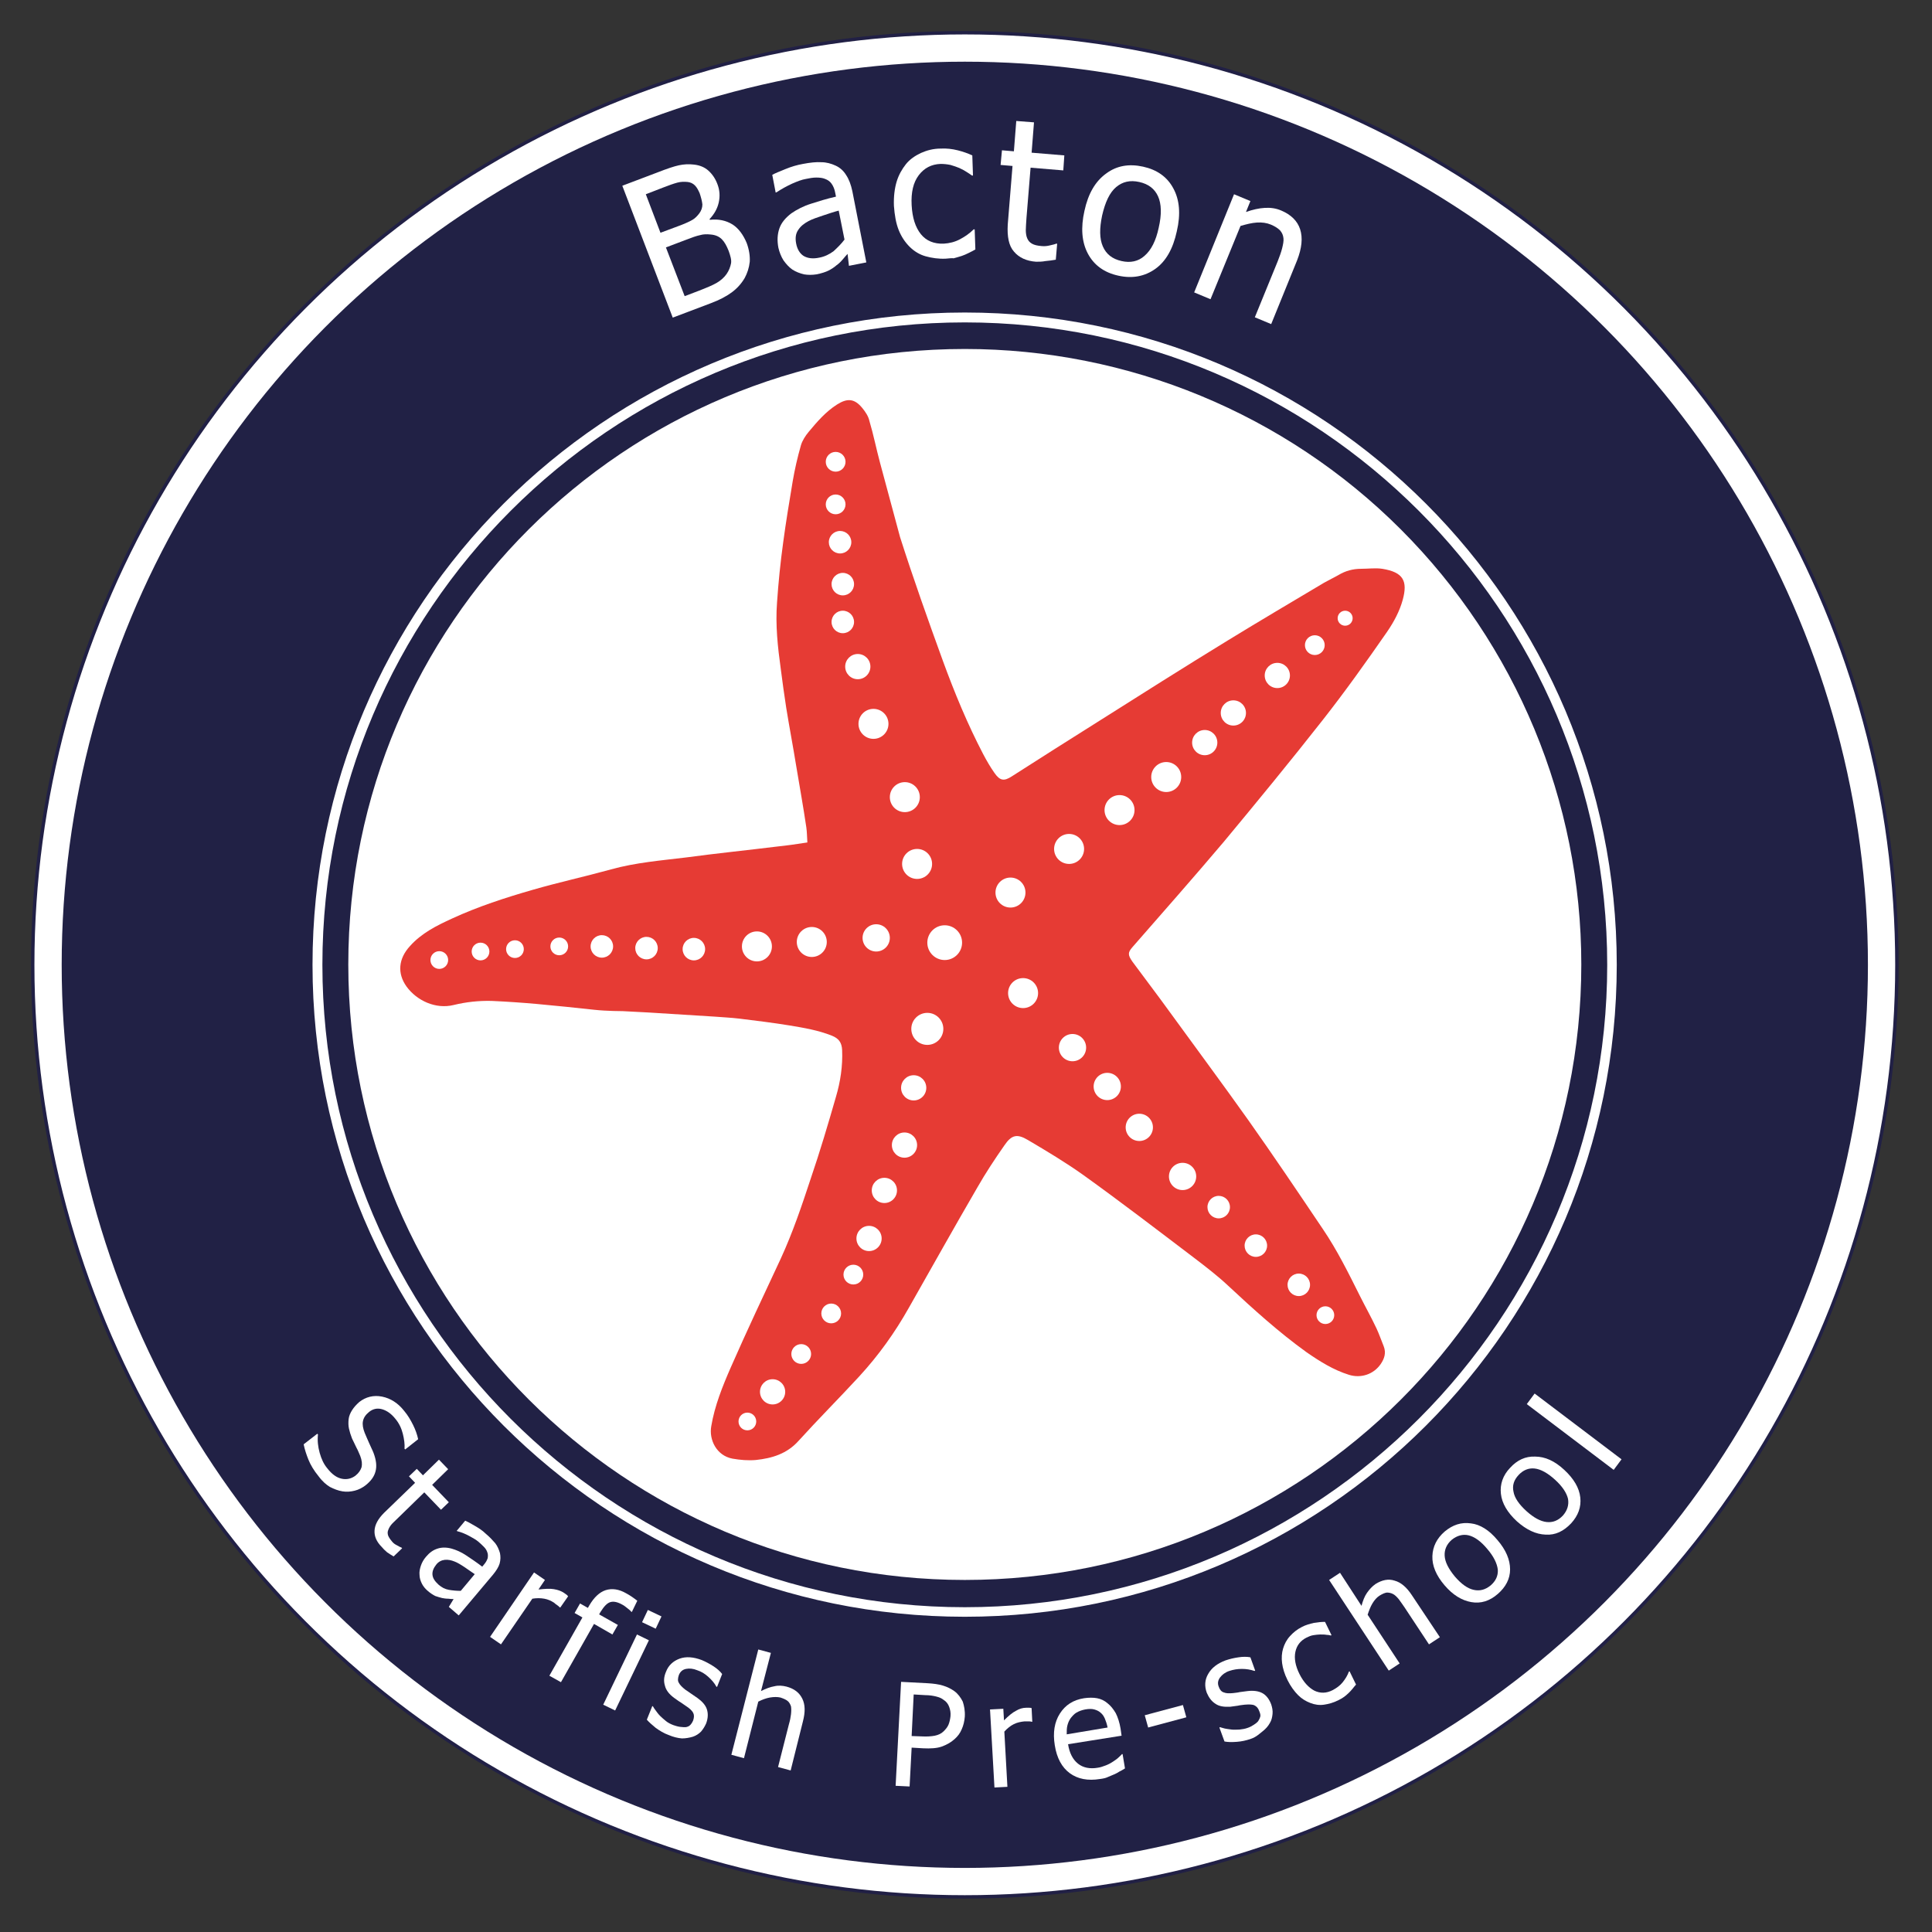 <?xml version="1.0" encoding="utf-8"?>
<!-- Generator: Adobe Illustrator 26.3.1, SVG Export Plug-In . SVG Version: 6.00 Build 0)  -->
<svg version="1.1" id="Layer_1" xmlns="http://www.w3.org/2000/svg" xmlns:xlink="http://www.w3.org/1999/xlink" x="0px" y="0px"
	 viewBox="0 0 566.9 566.9" style="enable-background:new 0 0 566.9 566.9;" xml:space="preserve">
<rect x="0" y="0" width="566.9" height="566.9" fill="#333333" stroke="none"/>
<style type="text/css">
	.st0{fill-rule:evenodd;clip-rule:evenodd;fill:#FFFFFF;stroke:#212045;stroke-miterlimit:10;}
	.st1{fill-rule:evenodd;clip-rule:evenodd;fill:#212145;}
	.st2{fill-rule:evenodd;clip-rule:evenodd;fill:#FFFFFF;}
	.st3{fill:#FFFFFF;}
	.st4{fill:#E63B34;}
</style>
<circle class="st0" cx="283.1" cy="283.1" r="273.5"/>
<circle class="st1" cx="283.1" cy="283.1" r="265"/>
<path class="st2" d="M102.2,283c0-99.8,81-180.6,180.9-180.6c48,0,94,19,127.9,52.9c33.9,33.9,53,79.8,53,127.7
	c0,99.8-81,180.6-180.9,180.6S102.2,382.7,102.2,283"/>
<path class="st3" d="M474.4,283.1c0,105.7-85.7,191.3-191.3,191.3S91.7,388.7,91.7,283.1S177.4,91.7,283.1,91.7
	S474.4,177.4,474.4,283.1z M471.6,283.1c0-103.9-84.6-188.5-188.5-188.5S94.6,179.1,94.6,283.1s84.6,188.5,188.5,188.5
	S471.6,387,471.6,283.1z"/>
<g>
	<path class="st3" d="M219.1,71.3c0.7,1.9,1,3.8,0.9,5.5c-0.2,1.8-0.7,3.3-1.5,4.8c-1,1.7-2.3,3.1-3.8,4.2c-1.5,1.1-3.5,2.2-6.2,3.2
		l-11.1,4.2l-14.8-38.7l10.3-3.9c2.8-1.1,4.9-1.8,6.3-2.1c1.4-0.3,2.9-0.4,4.5-0.2c1.7,0.2,3.1,0.8,4.2,1.8c1.1,1,2,2.3,2.6,3.9
		c0.7,1.8,0.8,3.6,0.4,5.4c-0.4,1.8-1.3,3.4-2.7,4.9l0.1,0.2c2.5-0.3,4.8,0.2,6.7,1.4C216.7,67,218.1,68.9,219.1,71.3z M205.3,56.7
		c-0.4-0.9-0.8-1.7-1.4-2.3c-0.6-0.6-1.3-0.9-2.1-1c-1-0.1-2-0.1-3.1,0.2s-2.5,0.8-4.3,1.5l-4.9,1.9l4.3,11.3l5.9-2.2
		c1.6-0.6,2.8-1.2,3.5-1.6s1.4-1.1,2-1.9c0.6-0.8,0.9-1.7,0.9-2.6C206,59,205.7,57.9,205.3,56.7z M213.8,73.6
		c-0.6-1.5-1.2-2.6-2-3.4s-1.9-1.3-3.4-1.4c-1-0.1-2-0.1-3,0.2c-1,0.2-2.4,0.7-4.2,1.4l-5.8,2.2l5.5,14.3l4.2-1.6
		c2.3-0.9,4-1.6,5.2-2.3c1.2-0.7,2.2-1.6,2.9-2.6c0.7-1,1.1-2.1,1.3-3.1S214.3,75,213.8,73.6z"/>
	<path class="st3" d="M248.7,74.5c-0.4,0.4-0.8,0.9-1.4,1.6c-0.6,0.7-1.2,1.3-1.8,1.7c-0.8,0.7-1.6,1.2-2.4,1.6
		c-0.8,0.4-2,0.8-3.5,1.1c-1.3,0.2-2.5,0.2-3.7,0c-1.2-0.3-2.3-0.7-3.4-1.4c-1-0.7-1.8-1.6-2.6-2.7c-0.7-1.1-1.2-2.4-1.5-3.7
		c-0.4-2.1-0.3-4,0.3-5.7s1.8-3.1,3.5-4.4c1.6-1.1,3.5-2.1,5.7-2.8s4.7-1.5,7.4-2.1l-0.2-1c-0.2-1.2-0.6-2.1-1.1-2.8
		c-0.5-0.7-1.1-1.1-1.9-1.4c-0.7-0.3-1.6-0.4-2.6-0.4s-2,0.2-3,0.4c-1.2,0.2-2.5,0.7-4.1,1.4c-1.5,0.7-3,1.5-4.5,2.5l-0.3,0.1
		l-1-5.2c0.9-0.5,2.2-1,3.9-1.7c1.7-0.7,3.4-1.2,5.1-1.5c2.1-0.4,3.9-0.6,5.4-0.5c1.5,0,2.9,0.4,4.2,1c1.3,0.6,2.3,1.5,3.1,2.8
		c0.8,1.2,1.4,2.8,1.8,4.7l4.1,20.9l-5.1,1L248.7,74.5z M247.8,70.3l-1.7-8.5c-1.2,0.3-2.7,0.8-4.5,1.4c-1.8,0.6-3.3,1.1-4.4,1.7
		c-1.3,0.7-2.3,1.5-3,2.6c-0.7,1-0.9,2.3-0.6,3.9c0.3,1.7,1.1,3,2.2,3.7c1.2,0.7,2.7,0.9,4.6,0.5c1.6-0.3,3-1,4.2-1.9
		C245.8,72.6,246.9,71.5,247.8,70.3z"/>
	<path class="st3" d="M277.5,75.9c-2.1,0.1-4.1-0.2-5.9-0.7s-3.4-1.5-4.7-2.8c-1.3-1.3-2.4-2.9-3.2-4.9c-0.8-2-1.2-4.4-1.4-7.1
		c-0.1-2.7,0.2-5.1,0.8-7.1s1.6-3.7,2.7-5.1s2.7-2.5,4.4-3.3c1.8-0.8,3.7-1.3,5.8-1.3c1.7-0.1,3.4,0.1,5,0.5c1.6,0.4,3,0.9,4.3,1.5
		l0.2,5.9l-0.3,0c-0.4-0.3-0.9-0.6-1.5-1c-0.6-0.4-1.3-0.8-2.2-1.2c-0.7-0.3-1.6-0.6-2.6-0.9c-1-0.2-1.9-0.3-2.9-0.3
		c-2.7,0.1-4.8,1.2-6.4,3.3c-1.6,2.1-2.3,5-2.1,8.8c0.2,3.7,1.1,6.5,2.7,8.5s3.9,2.9,6.7,2.8c1.7-0.1,3.3-0.5,4.8-1.3
		c1.5-0.8,2.8-1.7,4-2.9l0.3,0l0.2,5.9c-0.5,0.3-1.1,0.6-1.9,1c-0.8,0.4-1.5,0.7-2.1,0.9c-0.9,0.3-1.7,0.5-2.4,0.7
		C279.5,75.7,278.6,75.8,277.5,75.9z"/>
	<path class="st3" d="M304,76.8c-2.8-0.2-5-1.2-6.5-3c-1.5-1.7-2-4.4-1.8-7.9l1.4-17.2l-3.5-0.3l0.4-4.3l3.5,0.3l0.7-8.9l5.2,0.4
		l-0.7,8.9l9.6,0.8L312,50l-9.6-0.8l-1.2,14.7c-0.1,1.6-0.2,2.8-0.2,3.6s0.1,1.7,0.4,2.4c0.3,0.7,0.7,1.2,1.4,1.6
		c0.7,0.4,1.6,0.6,2.8,0.7c0.9,0.1,1.7,0,2.5-0.2c0.8-0.2,1.4-0.3,1.8-0.5l0.3,0l-0.4,4.7c-1,0.2-2,0.3-3,0.4
		C305.8,76.8,304.8,76.8,304,76.8z"/>
	<path class="st3" d="M345.3,67.9c-1.1,5.1-3.2,8.8-6.3,11c-3.1,2.2-6.7,2.9-10.8,2c-4.2-0.9-7.2-3.1-9-6.5c-1.8-3.4-2.1-7.6-1-12.5
		c1.1-5.1,3.2-8.7,6.4-11c3.1-2.3,6.7-2.9,10.8-2c4.1,0.9,7.1,3,8.9,6.4C346.1,58.6,346.5,62.8,345.3,67.9z M340,66.8
		c0.9-3.9,0.8-7-0.2-9.2c-1-2.2-2.8-3.6-5.5-4.2c-2.7-0.6-4.9-0.1-6.8,1.5c-1.9,1.6-3.2,4.4-4.1,8.3c-0.8,3.8-0.8,6.8,0.2,9.1
		c1,2.3,2.8,3.7,5.5,4.3c2.6,0.6,4.9,0.1,6.7-1.5C337.8,73.4,339.2,70.6,340,66.8z"/>
	<path class="st3" d="M373,95.1l-4.8-2l6.7-16.4c0.5-1.3,1-2.6,1.3-3.8c0.3-1.2,0.5-2.2,0.4-3c-0.1-0.9-0.4-1.6-1-2.3
		c-0.6-0.6-1.5-1.2-2.7-1.7c-1.2-0.5-2.6-0.7-4.1-0.6c-1.5,0.1-3.1,0.5-4.8,1l-8.8,21.5l-4.8-2l11.7-28.8l4.8,2l-1.3,3.2
		c2-0.7,3.8-1.1,5.5-1.2s3.3,0.1,4.9,0.8c2.8,1.2,4.7,3,5.5,5.5c0.8,2.5,0.5,5.5-0.9,9.1L373,95.1z"/>
</g>
<g>
	<path class="st3" d="M93.5,433.2c-1.4-1.7-2.4-3.4-3-4.9c-0.6-1.5-1.1-3-1.4-4.5l4-3.1l0.2,0.2c-0.2,1.8,0,3.6,0.5,5.4
		c0.5,1.8,1.2,3.3,2.2,4.5c1.4,1.8,2.8,2.8,4.3,3.1c1.4,0.3,2.8,0,4-0.9c1-0.8,1.5-1.6,1.8-2.5c0.2-0.9,0.1-2-0.4-3.3
		c-0.4-0.9-0.7-1.7-1.1-2.4c-0.3-0.7-0.8-1.6-1.3-2.7c-0.4-1-0.7-2-0.9-2.9c-0.2-0.9-0.2-1.8-0.1-2.8c0.1-0.9,0.5-1.8,1-2.6
		c0.5-0.8,1.2-1.6,2.1-2.4c1.9-1.5,4.2-2.1,6.7-1.6c2.5,0.5,4.7,1.9,6.5,4.2c1.1,1.3,1.9,2.7,2.6,4.1c0.7,1.4,1.2,2.8,1.5,4.2
		l-3.8,3l-0.2-0.2c0.1-1.3-0.1-2.8-0.5-4.4c-0.4-1.6-1.1-3.1-2.2-4.4c-1.2-1.5-2.5-2.4-3.9-2.8s-2.7-0.1-3.8,0.8
		c-1,0.8-1.6,1.7-1.8,2.7c-0.2,1,0,2.1,0.5,3.4c0.3,0.8,0.8,1.8,1.3,3c0.5,1.2,1,2.1,1.3,2.9c0.8,2.1,1,3.9,0.6,5.4
		c-0.4,1.6-1.4,2.9-2.9,4.1c-0.9,0.7-2,1.3-3.2,1.6c-1.2,0.3-2.4,0.4-3.6,0.2c-1.3-0.2-2.5-0.7-3.7-1.3
		C95.8,435.7,94.6,434.7,93.5,433.2z"/>
	<path class="st3" d="M112,453.9c-1.5-1.5-2.2-3.1-2.1-4.8s1-3.4,2.8-5.2l9.1-8.8l-1.8-1.9l2.3-2.2l1.8,1.9l4.7-4.6l2.7,2.8
		l-4.7,4.6l4.9,5.1l-2.3,2.2l-4.9-5.1l-7.8,7.6c-0.8,0.8-1.5,1.4-1.9,1.9c-0.4,0.5-0.7,1-0.9,1.6c-0.2,0.5-0.2,1,0,1.6
		c0.2,0.5,0.6,1.1,1.2,1.8c0.4,0.5,0.9,0.8,1.5,1.1c0.5,0.3,0.9,0.5,1.2,0.6l0.2,0.2l-2.5,2.4c-0.7-0.4-1.3-0.8-1.9-1.2
		C112.9,454.9,112.4,454.4,112,453.9z"/>
	<path class="st3" d="M133.1,469.2c-0.4,0-0.9,0-1.6-0.1c-0.7,0-1.3-0.1-1.8-0.2c-0.8-0.2-1.4-0.4-2-0.6c-0.6-0.3-1.4-0.8-2.2-1.5
		c-0.7-0.6-1.3-1.3-1.7-2.1s-0.7-1.7-0.7-2.6c-0.1-0.9,0.1-1.8,0.4-2.7c0.3-0.9,0.8-1.8,1.5-2.6c1-1.2,2.1-2,3.4-2.4
		c1.2-0.4,2.6-0.4,4.1,0c1.4,0.4,2.8,1,4.3,2c1.5,1,3,2,4.7,3.3l0.5-0.6c0.6-0.7,0.9-1.3,1.1-1.9c0.1-0.6,0.1-1.2-0.1-1.7
		c-0.2-0.6-0.5-1.1-1-1.6c-0.5-0.5-1-1-1.6-1.5c-0.7-0.6-1.6-1.1-2.7-1.7c-1.1-0.6-2.3-1.1-3.5-1.4l-0.2-0.1l2.5-3
		c0.7,0.3,1.6,0.8,2.8,1.5s2.3,1.4,3.2,2.3c1.2,1,2.1,2,2.8,2.8c0.7,0.9,1.1,1.9,1.4,2.9c0.2,1,0.2,2-0.1,3.1c-0.3,1-1,2.1-1.9,3.2
		l-10.1,12l-2.9-2.5L133.1,469.2z M135.2,466.8l4.1-4.9c-0.8-0.5-1.7-1.2-2.9-2c-1.2-0.8-2.2-1.4-3-1.7c-1-0.4-1.9-0.6-2.9-0.5
		c-0.9,0.1-1.8,0.5-2.5,1.4c-0.8,1-1.2,2-1.1,3s0.7,1.9,1.8,2.9c0.9,0.8,1.9,1.3,3,1.5C132.9,466.7,134,466.8,135.2,466.8z"/>
	<path class="st3" d="M164.4,471.7l-0.2-0.1c-0.2-0.2-0.4-0.4-0.7-0.6c-0.3-0.2-0.6-0.4-0.9-0.7c-0.9-0.6-1.8-1-2.9-1.2
		c-1.1-0.2-2.3-0.2-3.5,0l-9.2,13.4l-3.2-2.2l12.9-18.9l3.2,2.2l-1.9,2.8c1.9-0.2,3.4-0.3,4.5-0.1c1.2,0.2,2.1,0.5,3,1.1
		c0.3,0.2,0.6,0.4,0.7,0.5c0.2,0.1,0.3,0.3,0.5,0.5L164.4,471.7z"/>
	<path class="st3" d="M185.4,473l-0.2-0.1c-0.2-0.3-0.6-0.6-1.1-1c-0.5-0.4-1-0.8-1.4-1c-1.4-0.8-2.6-1.1-3.6-0.8
		c-1,0.3-1.9,1.3-2.9,2.9l-0.4,0.7l5.5,3.1l-1.6,2.8l-5.4-3.1l-9.7,17.1l-3.4-1.9l9.7-17.1l-2.3-1.3l1.6-2.8l2.3,1.3l0.4-0.7
		c1.4-2.4,3-3.9,4.8-4.5c1.9-0.6,3.9-0.3,6,0.9c0.6,0.3,1.2,0.7,1.8,1.1s1.1,0.8,1.5,1.1L185.4,473z"/>
	<path class="st3" d="M180.5,501.9l-3.5-1.7l9.9-20.6l3.5,1.7L180.5,501.9z M192.4,477.9l-4-1.9l1.7-3.6l4,1.9L192.4,477.9z"/>
	<path class="st3" d="M196.2,509.1c-1.4-0.5-2.7-1.3-3.8-2.1c-1.1-0.9-2-1.7-2.6-2.4l1.6-4l0.2,0.1c0.2,0.4,0.5,0.8,0.8,1.2
		s0.7,1,1.3,1.6c0.5,0.5,1.1,1,1.7,1.5c0.6,0.5,1.4,0.9,2.2,1.2c0.6,0.2,1.2,0.4,1.9,0.5c0.7,0.1,1.3,0.1,1.7,0.1
		c0.6-0.1,1-0.3,1.3-0.6c0.3-0.3,0.6-0.7,0.9-1.4c0.3-0.9,0.3-1.6,0-2.2c-0.3-0.6-1-1.3-2.1-2c-0.4-0.3-1-0.7-1.6-1.1
		c-0.7-0.4-1.3-0.9-1.9-1.3c-1.5-1.1-2.4-2.3-2.7-3.6c-0.4-1.3-0.3-2.6,0.3-4c0.7-1.9,2.1-3.2,4-3.9c1.9-0.7,4.1-0.5,6.5,0.4
		c1.2,0.5,2.3,1.1,3.4,1.8s2,1.5,2.6,2.3l-1.5,3.8l-0.2-0.1c-0.6-1.1-1.4-2-2.4-2.9c-1-0.9-2-1.5-3.2-1.9c-1.2-0.5-2.3-0.6-3.3-0.4
		c-1,0.2-1.7,0.8-2.1,1.8c-0.3,0.9-0.4,1.7,0,2.3c0.3,0.6,1,1.3,1.9,2c0.5,0.3,1,0.7,1.6,1.1c0.6,0.4,1.2,0.8,1.9,1.3
		c1.4,1,2.4,2.1,2.8,3.3c0.4,1.2,0.4,2.6-0.2,4.2c-0.4,0.9-0.9,1.7-1.5,2.4c-0.7,0.7-1.5,1.2-2.4,1.5c-1,0.3-2.1,0.5-3.2,0.5
		C198.9,510,197.6,509.7,196.2,509.1z"/>
	<path class="st3" d="M232,519.5l-3.7-1l3.2-12.6c0.3-1,0.5-2,0.6-2.9c0.1-0.9,0.1-1.7,0-2.3c-0.2-0.6-0.5-1.2-1-1.6
		c-0.5-0.4-1.2-0.7-2.1-1c-0.9-0.2-1.9-0.2-3.1,0c-1.1,0.2-2.2,0.6-3.4,1.2l-4.2,16.6l-3.7-1l7.9-30.9l3.7,1l-2.9,11.2
		c1.4-0.7,2.7-1.2,3.9-1.4c1.2-0.3,2.4-0.2,3.6,0.1c2.2,0.6,3.7,1.7,4.6,3.5c0.9,1.8,0.9,4,0.2,6.7L232,519.5z"/>
	<path class="st3" d="M283.1,503.7c-0.1,1.3-0.4,2.6-0.9,3.7c-0.5,1.2-1.2,2.1-2.1,2.9c-1.1,1-2.4,1.7-3.8,2.2
		c-1.4,0.5-3.3,0.6-5.4,0.5l-3.4-0.2l-0.6,11.4l-4.1-0.2l1.6-30.5l7.7,0.4c1.8,0.1,3.3,0.3,4.6,0.7c1.3,0.4,2.3,0.9,3.3,1.6
		c1.1,0.8,1.9,1.9,2.5,3.1C282.9,500.5,283.2,502,283.1,503.7z M278.9,503.6c0.1-1.1-0.1-2-0.4-2.8c-0.3-0.8-0.8-1.5-1.6-2
		c-0.6-0.5-1.4-0.8-2.2-1c-0.8-0.2-1.9-0.4-3.2-0.4l-3.4-0.2l-0.6,12.2l2.8,0.1c1.6,0.1,3,0,4-0.2c1-0.2,1.9-0.6,2.6-1.3
		c0.6-0.6,1.1-1.2,1.4-1.9C278.6,505.4,278.8,504.5,278.9,503.6z"/>
	<path class="st3" d="M302.9,505.2l-0.2,0c-0.3-0.1-0.6-0.1-0.9-0.1c-0.3,0-0.7,0-1.2,0c-1,0.1-2.1,0.3-3.1,0.8s-1.9,1.2-2.8,2.2
		l0.9,16.2l-3.8,0.2l-1.3-22.9l3.9-0.2l0.2,3.4c1.3-1.3,2.5-2.3,3.5-2.8c1-0.6,2-0.9,3-0.9c0.4,0,0.7,0,0.9,0c0.2,0,0.4,0,0.7,0.1
		L302.9,505.2z"/>
	<path class="st3" d="M322.8,522c-3.6,0.6-6.6,0-8.9-1.7c-2.3-1.7-3.8-4.4-4.4-8.2c-0.6-3.7-0.1-6.8,1.5-9.3c1.6-2.5,3.9-4,7.1-4.5
		c1.4-0.2,2.7-0.2,3.8,0c1.1,0.2,2.2,0.7,3.1,1.5c0.9,0.7,1.7,1.7,2.4,2.9c0.6,1.2,1.1,2.7,1.4,4.5l0.3,2.1l-15.7,2.5
		c0.4,2.6,1.4,4.5,2.9,5.7c1.5,1.2,3.5,1.6,5.8,1.2c0.8-0.1,1.6-0.4,2.4-0.7c0.8-0.3,1.5-0.7,2.1-1.1c0.6-0.4,1.2-0.8,1.6-1.2
		c0.4-0.4,0.8-0.7,1-1l0.2,0l0.7,4.2c-0.4,0.2-0.9,0.6-1.6,0.9c-0.6,0.4-1.2,0.7-1.7,0.9c-0.7,0.3-1.4,0.6-1.9,0.8
		C324.5,521.7,323.7,521.9,322.8,522z M325,506.9c-0.2-1-0.5-1.9-0.8-2.6c-0.3-0.7-0.7-1.3-1.2-1.7c-0.5-0.5-1.2-0.8-1.9-1
		c-0.7-0.2-1.6-0.2-2.7,0c-1,0.2-1.8,0.5-2.5,0.9c-0.7,0.4-1.2,1-1.7,1.6c-0.5,0.7-0.8,1.4-1,2.2c-0.2,0.8-0.2,1.6-0.2,2.6
		L325,506.9z"/>
	<path class="st3" d="M348.1,503.9l-11.2,3l-1-3.6l11.2-3L348.1,503.9z"/>
	<path class="st3" d="M367.1,510.2c-1.4,0.5-2.8,0.8-4.2,0.9c-1.4,0.1-2.6,0.1-3.6-0.1l-1.5-4.1l0.2-0.1c0.4,0.1,0.9,0.3,1.4,0.4
		s1.2,0.2,2,0.3c0.7,0.1,1.5,0,2.3,0c0.8-0.1,1.6-0.2,2.4-0.5c0.6-0.2,1.2-0.5,1.8-0.9c0.6-0.4,1-0.7,1.3-1.1
		c0.3-0.5,0.5-0.9,0.6-1.3c0.1-0.4,0-0.9-0.3-1.6c-0.3-0.9-0.8-1.4-1.4-1.7c-0.6-0.3-1.6-0.3-2.9-0.2c-0.5,0.1-1.2,0.1-2,0.3
		c-0.8,0.1-1.5,0.2-2.2,0.3c-1.8,0.1-3.3-0.1-4.4-0.9c-1.1-0.7-1.9-1.8-2.5-3.2c-0.7-1.9-0.6-3.8,0.4-5.5c1-1.8,2.7-3.1,5.1-4
		c1.2-0.4,2.4-0.7,3.8-0.9c1.3-0.2,2.5-0.2,3.5,0l1.4,3.9l-0.2,0.1c-1.2-0.4-2.4-0.6-3.7-0.6c-1.3,0-2.5,0.2-3.7,0.6
		c-1.2,0.4-2.1,1.1-2.7,1.9c-0.6,0.8-0.8,1.7-0.4,2.7c0.3,0.9,0.8,1.5,1.5,1.7c0.7,0.3,1.6,0.3,2.7,0.2c0.6-0.1,1.2-0.1,2-0.3
		c0.7-0.1,1.5-0.2,2.3-0.3c1.7-0.2,3.2,0,4.3,0.6c1.1,0.6,2,1.7,2.6,3.3c0.3,0.9,0.5,1.9,0.4,2.8c-0.1,1-0.3,1.9-0.8,2.7
		c-0.5,0.9-1.2,1.7-2.1,2.4S368.6,509.7,367.1,510.2z"/>
	<path class="st3" d="M392.7,498.9c-1.4,0.7-2.8,1.1-4.2,1.3s-2.7,0-4-0.5c-1.3-0.5-2.5-1.2-3.6-2.3c-1.1-1.1-2.2-2.6-3.1-4.4
		c-0.9-1.8-1.4-3.5-1.6-5c-0.2-1.5-0.1-3,0.3-4.3c0.4-1.3,1-2.5,2-3.6c1-1.1,2.1-2,3.5-2.7c1.1-0.6,2.3-0.9,3.5-1.2
		c1.2-0.2,2.3-0.3,3.3-0.3l1.9,3.9l-0.2,0.1c-0.3-0.1-0.8-0.2-1.3-0.2c-0.5-0.1-1.1-0.1-1.8-0.1c-0.6,0-1.3,0.1-2,0.2
		c-0.7,0.1-1.4,0.4-2,0.7c-1.8,0.9-2.9,2.3-3.3,4.2c-0.4,1.9,0,4.1,1.2,6.5c1.2,2.4,2.7,4,4.4,4.9c1.7,0.8,3.5,0.8,5.4-0.2
		c1.1-0.6,2.1-1.3,2.9-2.3c0.8-1,1.4-2,1.8-3.1l0.2-0.1l1.9,3.9c-0.3,0.3-0.6,0.7-1,1.2c-0.4,0.5-0.8,0.9-1.1,1.2
		c-0.5,0.5-1,0.9-1.4,1.2S393.5,498.5,392.7,498.9z"/>
	<path class="st3" d="M422.5,480.4l-3.2,2.1l-7.2-10.9c-0.6-0.9-1.2-1.7-1.7-2.4c-0.6-0.7-1.1-1.2-1.7-1.5c-0.6-0.3-1.2-0.4-1.8-0.4
		c-0.6,0.1-1.3,0.4-2.1,0.9c-0.8,0.5-1.5,1.3-2.1,2.3c-0.6,1-1,2.1-1.4,3.3l9.4,14.3l-3.2,2.1L390,463.6l3.2-2.1l6.3,9.7
		c0.4-1.5,0.9-2.8,1.6-3.8s1.5-1.9,2.5-2.6c1.9-1.2,3.8-1.6,5.6-1c1.9,0.5,3.6,2,5.1,4.3L422.5,480.4z"/>
	<path class="st3" d="M439.4,451.9c2.5,2.9,3.7,5.8,3.7,8.6s-1.3,5.2-3.6,7.2c-2.4,2.1-5,2.9-7.8,2.4c-2.8-0.5-5.4-2.1-7.8-4.9
		c-2.5-2.9-3.7-5.8-3.6-8.6c0.1-2.8,1.3-5.2,3.6-7.2c2.4-2,4.9-2.8,7.7-2.4C434.3,447.3,437,449,439.4,451.9z M436.4,454.5
		c-1.9-2.3-3.8-3.6-5.5-4s-3.4,0.1-4.9,1.3c-1.5,1.3-2.2,2.9-2.1,4.7c0.1,1.8,1.1,3.8,3,6.1c1.9,2.2,3.7,3.5,5.5,3.9
		c1.8,0.4,3.4,0,5-1.3c1.5-1.3,2.2-2.8,2.1-4.6C439.3,458.8,438.3,456.7,436.4,454.5z"/>
	<path class="st3" d="M459,431.3c2.8,2.6,4.4,5.3,4.7,8.1c0.3,2.8-0.6,5.3-2.7,7.6c-2.2,2.3-4.6,3.5-7.5,3.3
		c-2.8-0.1-5.6-1.4-8.4-3.9c-2.8-2.6-4.4-5.3-4.7-8.1c-0.3-2.8,0.6-5.4,2.7-7.6c2.1-2.3,4.5-3.4,7.3-3.3
		C453.4,427.4,456.2,428.7,459,431.3z M456.3,434.2c-2.2-2-4.2-3.1-6-3.3c-1.8-0.2-3.4,0.5-4.7,1.9c-1.4,1.5-1.9,3.1-1.5,4.9
		c0.3,1.8,1.6,3.7,3.8,5.7c2.1,1.9,4.1,3,5.9,3.2c1.8,0.2,3.4-0.4,4.8-1.9c1.3-1.5,1.8-3.1,1.5-4.9
		C459.7,438.1,458.5,436.2,456.3,434.2z"/>
	<path class="st3" d="M475.8,428.2l-2.3,3.1L448,412l2.3-3.1L475.8,428.2z"/>
</g>
<g>
	<path class="st4" d="M264.1,157.6c3.9,12.2,8.2,24.3,12.6,36.4c3.4,9.3,7.2,18.5,11.8,27.3c1,1.9,2.1,3.8,3.3,5.5
		c1.6,2.3,2.8,2.5,5.1,1c8.3-5.3,16.6-10.6,24.9-15.8c12.8-8.1,25.6-16.2,38.5-24.1c9.3-5.7,18.8-11.3,28.2-16.9
		c1.4-0.8,2.9-1.5,4.3-2.3c2-1.2,4.2-1.8,6.6-1.8c2.1,0,4.2-0.3,6.2,0c6.2,1,7.5,3.6,6,9.1c-0.9,3.3-2.6,6.5-4.6,9.4
		c-6.1,8.8-12.3,17.5-18.9,25.9c-9.5,12.1-19.2,23.9-29,35.7c-8.8,10.4-17.8,20.6-26.8,30.9c-1.4,1.6-1.4,2.3,0,4.3
		c3.6,4.9,7.3,9.7,10.9,14.7c7.7,10.6,15.5,21.1,23.1,31.8c7.5,10.6,14.7,21.3,21.9,32c4.2,6.2,7.5,12.9,10.8,19.5
		c1.6,3.2,3.4,6.4,4.9,9.6c0.8,1.7,1.4,3.5,2.1,5.2c0.8,2,0.2,3.7-0.9,5.3c-2.1,3-5.8,4.2-9.3,3.1c-4.5-1.4-8.5-3.9-12.4-6.6
		c-8.2-5.9-15.7-12.7-23.1-19.6c-3.1-2.9-6.5-5.5-9.9-8.1c-10.8-8.2-21.5-16.4-32.5-24.3c-5.2-3.7-10.7-7-16.3-10.3
		c-3.2-1.9-4.8-1.5-6.9,1.6c-2.8,4-5.5,8.1-7.9,12.3c-6.8,11.7-13.4,23.5-20.1,35.3c-4.1,7.3-8.9,14-14.6,20.2
		c-5.9,6.4-12,12.5-17.8,18.9c-3.4,3.8-7.8,5.1-12.5,5.6c-2.3,0.2-4.6,0-6.9-0.4c-4.7-0.9-6.9-5.6-6.2-9.5c1-6,3.3-11.7,5.7-17.2
		c4.7-10.7,9.7-21.3,14.7-32c3.5-7.6,6.2-15.6,8.8-23.5c2.7-7.9,5.1-16,7.4-24c1.3-4.4,2-9,1.8-13.7c-0.1-2.2-1-3.4-3-4.2
		c-4-1.6-8.2-2.3-12.4-3c-4.9-0.8-9.8-1.4-14.7-2c-2.5-0.3-4.9-0.4-7.4-0.6c-7.8-0.5-11.4-0.7-19.2-1.2c-0.3,0-7.3-0.4-7.6-0.4
		c0,0-4.8,0-8.4-0.4c-5.6-0.6-11.2-1.2-16.8-1.7c-4.4-0.4-8.9-0.7-13.3-0.9c-3.8-0.1-7.5,0.3-11.2,1.2c-5.3,1.3-10.8-1.3-13.8-5.4
		c-2.8-3.9-2.4-8.2,1-11.9c3.4-3.8,7.8-6,12.4-8.1c7.6-3.5,15.6-6.1,23.6-8.4c7.6-2.2,15.4-3.9,23-6c7.2-2,14.6-2.6,22-3.5
		c8.9-1.2,17.8-2.1,26.7-3.2c2.9-0.3,5.7-0.7,8.9-1.2c-0.1-1.5-0.1-3-0.3-4.4c-0.9-6.1-2-12.2-3-18.2c-0.9-5.6-2-11.3-2.9-16.9
		c-0.6-3.8-1.1-7.6-1.6-11.4c-0.9-6.5-1.6-12.9-1.1-19.5c0.4-5.9,1-11.8,1.8-17.6c0.8-6,1.8-12,2.8-18c0.6-3.5,1.4-7,2.4-10.5
		c0.4-1.4,1.3-2.8,2.3-4c2.5-3,5-5.9,8.3-8c3-1.9,5.1-1.8,7.4,1c0.9,1.1,1.8,2.4,2.1,3.8c1.2,4,2,8.1,3.1,12.2"/>
	<circle class="st3" cx="245.2" cy="135.5" r="2.9"/>
	<circle class="st3" cx="245.2" cy="148" r="2.9"/>
	<circle class="st3" cx="246.5" cy="159.1" r="3.3"/>
	<circle class="st3" cx="247.3" cy="171.4" r="3.3"/>
	<circle class="st3" cx="247.3" cy="182.5" r="3.3"/>
	<circle class="st3" cx="251.7" cy="195.6" r="3.7"/>
	<circle class="st3" cx="256.3" cy="212.4" r="4.4"/>
	<circle class="st3" cx="265.5" cy="233.9" r="4.4"/>
	<circle class="st3" cx="269.1" cy="253.5" r="4.4"/>
	<circle class="st3" cx="277.2" cy="276.6" r="5.1"/>
	<circle class="st3" cx="257.1" cy="275.2" r="4"/>
	<circle class="st3" cx="238.2" cy="276.4" r="4.4"/>
	<circle class="st3" cx="222.1" cy="277.7" r="4.4"/>
	<circle class="st3" cx="203.6" cy="278.5" r="3.3"/>
	<circle class="st3" cx="189.7" cy="278.2" r="3.3"/>
	<circle class="st3" cx="176.6" cy="277.7" r="3.3"/>
	<circle class="st3" cx="164.1" cy="277.7" r="2.6"/>
	<circle class="st3" cx="151.1" cy="278.5" r="2.6"/>
	<circle class="st3" cx="141" cy="279.2" r="2.6"/>
	<circle class="st3" cx="128.9" cy="281.7" r="2.6"/>
	<circle class="st3" cx="296.5" cy="261.9" r="4.4"/>
	<circle class="st3" cx="313.7" cy="249.1" r="4.4"/>
	<circle class="st3" cx="328.5" cy="237.7" r="4.4"/>
	<circle class="st3" cx="342.2" cy="228" r="4.4"/>
	<circle class="st3" cx="353.5" cy="217.9" r="3.7"/>
	<circle class="st3" cx="361.9" cy="209.2" r="3.7"/>
	<circle class="st3" cx="374.8" cy="198.2" r="3.7"/>
	<circle class="st3" cx="385.8" cy="189.3" r="2.9"/>
	<circle class="st3" cx="394.7" cy="181.4" r="2.2"/>
	<circle class="st3" cx="268.1" cy="319.2" r="3.7"/>
	<circle class="st3" cx="272.1" cy="301.9" r="4.7"/>
	<circle class="st3" cx="265.4" cy="336" r="3.7"/>
	<circle class="st3" cx="259.5" cy="349.3" r="3.7"/>
	<circle class="st3" cx="255" cy="363.4" r="3.7"/>
	<circle class="st3" cx="250.4" cy="374" r="2.9"/>
	<circle class="st3" cx="243.9" cy="385.4" r="2.9"/>
	<circle class="st3" cx="235.1" cy="397.3" r="2.9"/>
	<circle class="st3" cx="226.7" cy="408.4" r="3.7"/>
	<circle class="st3" cx="219.3" cy="417.1" r="2.6"/>
	<circle class="st3" cx="300.2" cy="291.4" r="4.4"/>
	<circle class="st3" cx="314.7" cy="307.4" r="4"/>
	<circle class="st3" cx="324.9" cy="318.8" r="4"/>
	<circle class="st3" cx="334.3" cy="330.8" r="4"/>
	<circle class="st3" cx="347" cy="345.2" r="4"/>
	<circle class="st3" cx="357.6" cy="354.2" r="3.3"/>
	<circle class="st3" cx="368.5" cy="365.5" r="3.3"/>
	<circle class="st3" cx="381.1" cy="377" r="3.3"/>
	<circle class="st3" cx="388.9" cy="385.9" r="2.6"/>
</g>
</svg>
